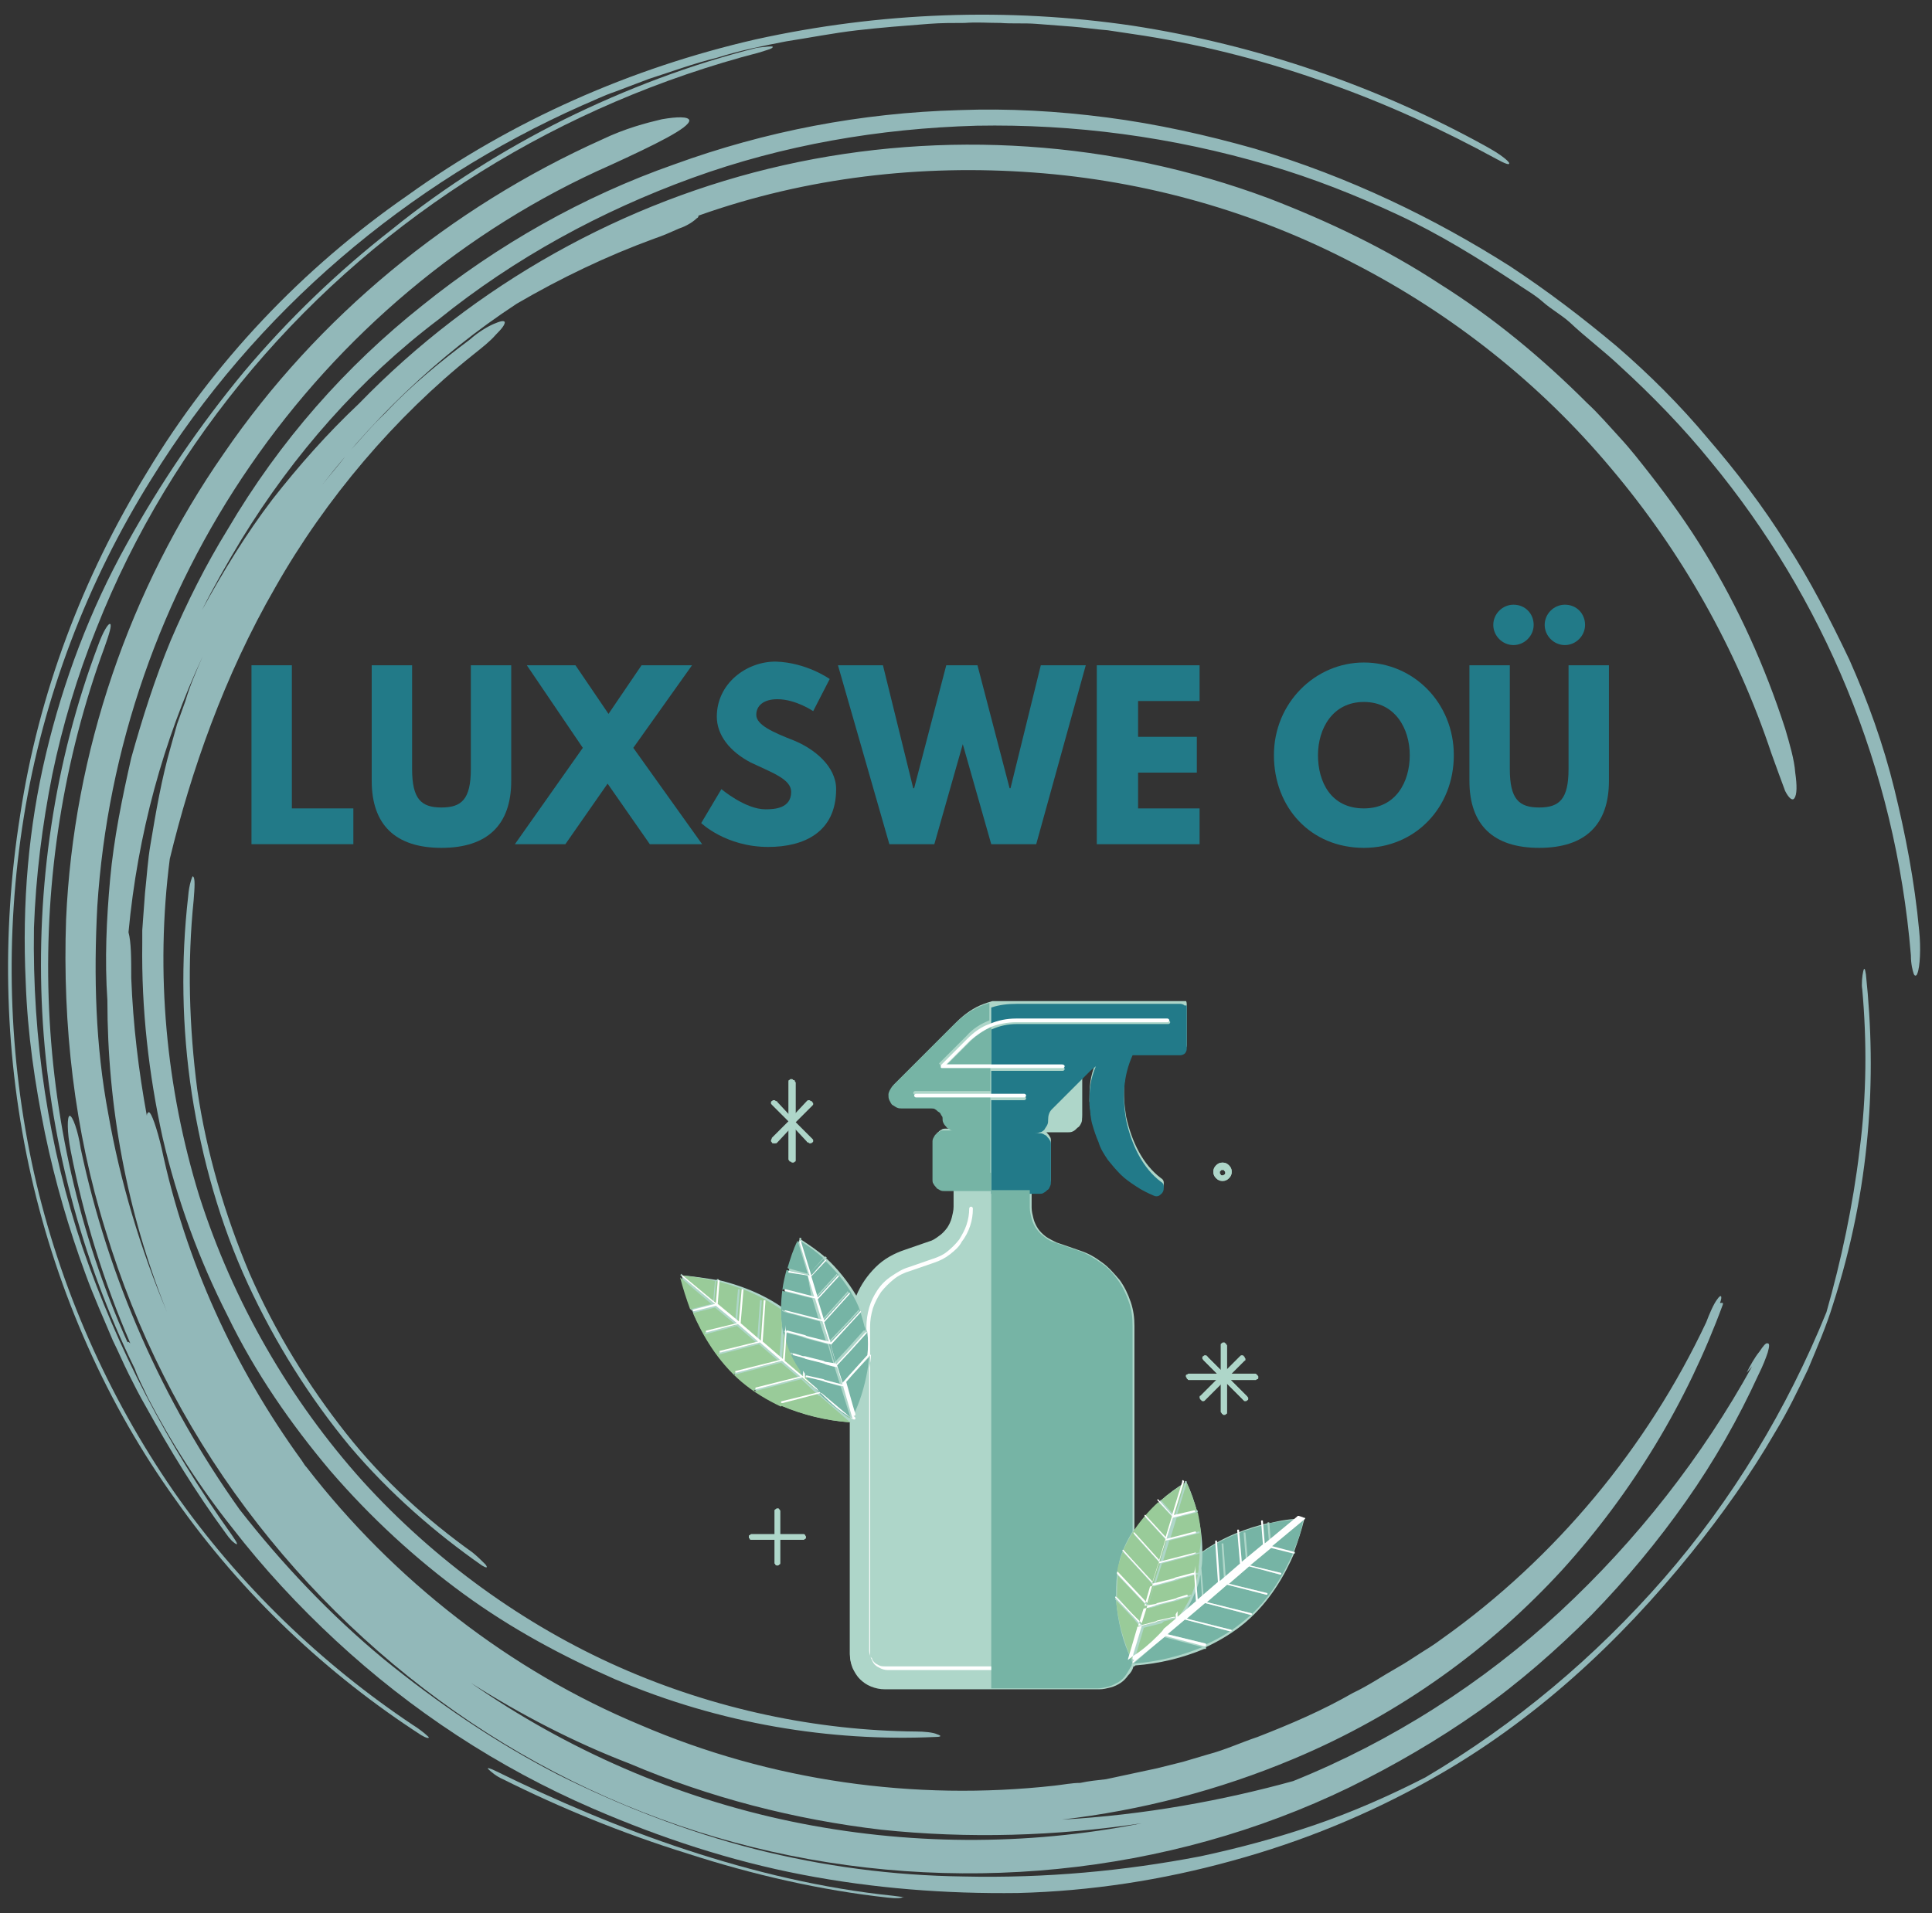 <?xml version="1.0" encoding="utf-8"?>
<!-- Generator: Adobe Illustrator 22.0.1, SVG Export Plug-In . SVG Version: 6.00 Build 0)  -->
<svg version="1.1" id="Layer_1" xmlns="http://www.w3.org/2000/svg" xmlns:xlink="http://www.w3.org/1999/xlink" x="0px" y="0px"
	 viewBox="0 0 210.5 208.5" style="enable-background:new 0 0 210.5 208.5;" xml:space="preserve">
<rect x="0" y="0" width="210.5" height="208.5" fill="#333333" stroke="none"/>
<style type="text/css">
	.st0{clip-path:url(#SVGID_2_);fill:#AED6C9;}
	.st1{clip-path:url(#SVGID_2_);fill:#227A89;}
	.st2{clip-path:url(#SVGID_2_);fill:#76B4A5;}
	.st3{clip-path:url(#SVGID_2_);fill:#99CB99;}
	.st4{clip-path:url(#SVGID_2_);fill:#FFFFFF;}
	.st5{opacity:0.8;clip-path:url(#SVGID_4_);enable-background:new    ;}
	.st6{clip-path:url(#SVGID_6_);fill:#AAD9DB;}
	.st7{clip-path:url(#SVGID_8_);}
	.st8{fill:#227A88;}
</style>
<g>
	<defs>
		<rect id="SVGID_1_" x="74" y="109.1" width="68.3" height="75"/>
	</defs>
	<clipPath id="SVGID_2_">
		<use xlink:href="#SVGID_1_"  style="overflow:visible;"/>
	</clipPath>
	<path class="st0" d="M142.2,165.5l-0.1,0.1c-0.3,1.2-0.7,2.4-1.1,3.5c0.1,0,0.1,0.1,0.1,0.1c0,0.1,0,0.1-0.1,0.1c0,0,0,0,0,0l0,0
		c-1,2.3-2.6,5.2-5.3,7.5c-1.3,1.1-2.8,2-4.3,2.7c0,0,0,0,0,0.1c0,0.1,0,0.1-0.1,0.1c0,0,0,0,0,0l-0.1,0c-2.4,1-4.9,1.6-7.5,1.8
		l-0.1,0.1c0,0,0,0-0.1,0c0,0,0,0,0,0c-0.1,0.4-0.3,0.7-0.6,1c-0.2,0.3-0.5,0.6-0.8,0.8c-0.3,0.2-0.7,0.4-1.1,0.5
		c-0.4,0.1-0.8,0.2-1.2,0.2H96.4c-0.5,0-1-0.1-1.5-0.3s-0.9-0.5-1.2-0.8c-0.4-0.4-0.6-0.8-0.8-1.2c-0.2-0.5-0.3-1-0.3-1.5v-25.3
		c-2.6-0.2-5-0.8-7.4-1.8l-0.1,0c0,0,0,0,0,0c-0.1,0-0.1,0-0.1-0.1c0,0,0,0,0-0.1c-1.6-0.7-3-1.6-4.3-2.7c-2.7-2.2-4.3-5.2-5.3-7.5
		l0,0c0,0,0,0,0,0c-0.1,0-0.1,0-0.1-0.1c0-0.1,0-0.1,0.1-0.1c-0.5-1.1-0.9-2.3-1.1-3.5l-0.1-0.1c-0.1,0-0.1-0.1,0-0.1
		c0-0.1,0.1-0.1,0.1,0l0.1,0.1c1.2,0.1,2.5,0.3,3.7,0.5c0-0.1,0-0.1,0.1-0.1c0.1,0,0.1,0,0.1,0.1l0,0c2.1,0.5,4.7,1.4,7.1,3.1
		c0-1.4,0.2-2.9,0.6-4.3c-0.1,0-0.1-0.1-0.1-0.1c0-0.1,0.1-0.1,0.1-0.1c0.3-1,0.7-2,1.1-3l0-0.1c0-0.1,0-0.1,0.1-0.1
		c0.1,0,0.1,0,0.1,0.1l0,0.1c0.9,0.6,1.8,1.2,2.6,1.9l0,0c0-0.1,0.1-0.1,0.1,0c0.1,0,0.1,0.1,0,0.1c1.3,1.2,2.4,2.6,3.3,4.1
		c0.5-1.2,1.2-2.2,2.1-3.1c0.9-0.9,2-1.5,3.2-1.9l2.6-0.9c0.4-0.1,0.7-0.3,1.1-0.6c0.3-0.2,0.6-0.5,0.9-0.9c0.2-0.3,0.4-0.7,0.5-1.1
		c0.1-0.4,0.2-0.8,0.2-1.2v-1.9h-0.8c-0.2,0-0.3,0-0.5-0.1c-0.1-0.1-0.3-0.1-0.4-0.3c-0.1-0.1-0.2-0.2-0.3-0.4
		c-0.1-0.1-0.1-0.3-0.1-0.5v-4c0-0.2,0-0.3,0.1-0.5c0.1-0.1,0.1-0.3,0.3-0.4c0.1-0.1,0.2-0.2,0.4-0.3c0.1-0.1,0.3-0.1,0.5-0.1h1
		c-0.2,0-0.3,0-0.4-0.1c-0.1-0.1-0.3-0.1-0.4-0.3c-0.1-0.1-0.2-0.2-0.3-0.4s-0.1-0.3-0.1-0.4c0-0.2,0-0.3-0.1-0.4
		c-0.1-0.1-0.1-0.3-0.3-0.4s-0.2-0.2-0.4-0.3c-0.1-0.1-0.3-0.1-0.4-0.1h-3.2c-0.2,0-0.4,0-0.6-0.1c-0.2-0.1-0.3-0.2-0.5-0.3
		c-0.1-0.1-0.2-0.3-0.3-0.5c-0.1-0.2-0.1-0.4-0.1-0.6c0-0.3,0.2-0.6,0.4-0.9l6.8-6.8c0.9-0.9,1.9-1.6,3-2s2.3-0.7,3.6-0.7h17.8
		c0.2,0,0.4,0.1,0.5,0.2c0.1,0.1,0.2,0.3,0.2,0.5v4.5c0,0.2-0.1,0.4-0.2,0.5s-0.3,0.2-0.5,0.2h-5.2c-0.5,1.1-0.8,2.3-0.9,3.5
		c-0.1,1.2,0,2.4,0.2,3.6c0.6,2.7,1.8,5.2,3.8,6.7c0.2,0.1,0.3,0.3,0.3,0.5c0,0.2,0,0.4-0.1,0.6c-0.1,0.2-0.3,0.3-0.4,0.4
		c-0.2,0.1-0.4,0.1-0.6,0c-0.7-0.3-1.3-0.6-1.9-1c-0.6-0.4-1.2-0.8-1.7-1.3c-0.5-0.5-1-1.1-1.4-1.6c-0.4-0.6-0.8-1.2-1-1.9
		c-0.3-0.7-0.5-1.3-0.7-2c-0.2-0.7-0.2-1.4-0.3-2.1c0-0.7,0-1.4,0.1-2.1c0.1-0.7,0.3-1.4,0.6-2.1c-0.2,0.2-0.4,0.3-0.6,0.5l-0.9,0.9
		v4.3c0,0.2,0,0.4-0.1,0.6c-0.1,0.2-0.2,0.4-0.4,0.5c-0.2,0.2-0.3,0.3-0.5,0.4c-0.2,0.1-0.4,0.1-0.6,0.1h-3.1c0.2,0,0.3,0,0.5,0.1
		c0.1,0.1,0.3,0.1,0.4,0.3c0.1,0.1,0.2,0.2,0.3,0.4c0.1,0.1,0.1,0.3,0.1,0.5v4c0,0.2,0,0.3-0.1,0.5s-0.1,0.3-0.3,0.4
		c-0.1,0.1-0.2,0.2-0.4,0.3c-0.1,0.1-0.3,0.1-0.5,0.1h-0.8v1.9c0,0.4,0.1,0.8,0.2,1.2c0.1,0.4,0.3,0.8,0.5,1.1
		c0.2,0.3,0.5,0.6,0.9,0.9c0.3,0.2,0.7,0.4,1.1,0.6l2.6,0.9c0.9,0.3,1.6,0.7,2.4,1.3c0.7,0.5,1.3,1.2,1.9,1.9
		c0.5,0.7,0.9,1.5,1.2,2.4c0.3,0.9,0.4,1.7,0.4,2.6v22.4c0.8-1.2,1.7-2.3,2.8-3.3c0,0,0-0.1,0-0.1s0.1,0,0.1,0l0,0
		c0.8-0.7,1.7-1.4,2.6-1.9l0-0.1c0-0.1,0.1-0.1,0.1-0.1c0.1,0,0.1,0.1,0.1,0.1l0,0.1c0.5,1,0.8,2,1.1,3c0.1,0,0.1,0,0.1,0.1
		c0,0.1,0,0.1-0.1,0.1c0.4,1.4,0.6,2.8,0.6,4.3c2.4-1.7,5-2.6,7.1-3.1l0,0c0-0.1,0-0.1,0.1-0.1c0.1,0,0.1,0,0.1,0.1
		c1.2-0.3,2.4-0.5,3.7-0.5l0.1-0.1c0.1,0,0.1,0,0.1,0S142.2,165.5,142.2,165.5L142.2,165.5z M84.1,124l1.8-1.8l-1.8-1.8
		c-0.1-0.1-0.1-0.1-0.1-0.2c0-0.1,0-0.2,0.1-0.2c0.1-0.1,0.1-0.1,0.2-0.1c0.1,0,0.2,0,0.2,0.1l1.4,1.5v-3.6c0-0.1,0-0.2,0.1-0.2
		c0.1-0.1,0.1-0.1,0.2-0.1c0.1,0,0.2,0,0.2,0.1c0.1,0.1,0.1,0.1,0.1,0.2v3.6l1.4-1.5c0.1-0.1,0.1-0.1,0.2-0.1c0.1,0,0.2,0,0.2,0.1
		c0.1,0.1,0.1,0.1,0.1,0.2c0,0.1,0,0.2-0.1,0.2l-1.8,1.8l1.8,1.8c0.1,0.1,0.1,0.1,0.1,0.2c0,0.1,0,0.2-0.1,0.2
		c-0.1,0.1-0.1,0.1-0.2,0.1c-0.1,0-0.2,0-0.2-0.1l-1.4-1.5v3.4c0,0.1,0,0.2-0.1,0.2c-0.1,0.1-0.1,0.1-0.2,0.1c-0.1,0-0.2,0-0.2-0.1
		c-0.1-0.1-0.1-0.1-0.1-0.2V123l-1.4,1.5c-0.1,0.1-0.1,0.1-0.2,0.1s-0.2,0-0.2-0.1c-0.1-0.1-0.1-0.1-0.1-0.2S84.1,124.1,84.1,124
		L84.1,124z M87.8,167.5c0,0.1,0,0.2-0.1,0.2c-0.1,0.1-0.1,0.1-0.2,0.1H85v2.5c0,0.1,0,0.2-0.1,0.2c-0.1,0.1-0.1,0.1-0.2,0.1
		c-0.1,0-0.2,0-0.2-0.1c-0.1-0.1-0.1-0.1-0.1-0.2v-2.5h-2.5c-0.1,0-0.2,0-0.2-0.1c-0.1-0.1-0.1-0.1-0.1-0.2s0-0.2,0.1-0.2
		c0.1-0.1,0.1-0.1,0.2-0.1h2.5v-2.5c0-0.1,0-0.2,0.1-0.2c0.1-0.1,0.1-0.1,0.2-0.1c0.1,0,0.2,0,0.2,0.1c0.1,0.1,0.1,0.1,0.1,0.2v2.5
		h2.5c0.1,0,0.2,0,0.2,0.1C87.7,167.3,87.8,167.4,87.8,167.5L87.8,167.5z M129.5,149.7h3.1l-1.5-1.5c-0.1-0.1-0.1-0.1-0.1-0.2
		c0-0.1,0-0.2,0.1-0.2c0.1-0.1,0.1-0.1,0.2-0.1s0.2,0,0.2,0.1l1.5,1.5v-2.7c0-0.1,0-0.2,0.1-0.2c0.1-0.1,0.1-0.1,0.2-0.1
		s0.2,0,0.2,0.1c0.1,0.1,0.1,0.1,0.1,0.2v2.7l1.5-1.5c0.1-0.1,0.1-0.1,0.2-0.1c0.1,0,0.2,0,0.2,0.1s0.1,0.1,0.1,0.2
		c0,0.1,0,0.2-0.1,0.2l-1.5,1.5h2.7c0.1,0,0.2,0,0.2,0.1c0.1,0.1,0.1,0.1,0.1,0.2s0,0.2-0.1,0.2s-0.1,0.1-0.2,0.1h-2.7l1.8,1.8
		c0.1,0.1,0.1,0.1,0.1,0.2s0,0.2-0.1,0.2c-0.1,0.1-0.1,0.1-0.2,0.1s-0.2,0-0.2-0.1l-1.8-1.8v3.1c0,0.1,0,0.2-0.1,0.2
		c-0.1,0.1-0.1,0.1-0.2,0.1s-0.2,0-0.2-0.1c-0.1-0.1-0.1-0.1-0.1-0.2v-3.1l-1.8,1.8c-0.1,0.1-0.1,0.1-0.2,0.1s-0.2,0-0.2-0.1
		c-0.1-0.1-0.1-0.1-0.1-0.2s0-0.2,0.1-0.2l1.8-1.8h-3.1c-0.1,0-0.2,0-0.2-0.1s-0.1-0.1-0.1-0.2s0-0.2,0.1-0.2
		C129.4,149.8,129.4,149.7,129.5,149.7L129.5,149.7z M133.2,127.5c0.1,0,0.2,0,0.2,0.1c0.1,0.1,0.1,0.1,0.1,0.2c0,0.1,0,0.2-0.1,0.2
		c-0.1,0.1-0.1,0.1-0.2,0.1c-0.1,0-0.2,0-0.2-0.1c-0.1-0.1-0.1-0.1-0.1-0.2c0-0.1,0-0.2,0.1-0.2C133,127.5,133.1,127.5,133.2,127.5
		L133.2,127.5z M133.2,128.7c0.3,0,0.5-0.1,0.7-0.3s0.3-0.4,0.3-0.7c0-0.3-0.1-0.5-0.3-0.7c-0.2-0.2-0.4-0.3-0.7-0.3
		s-0.5,0.1-0.7,0.3c-0.2,0.2-0.3,0.4-0.3,0.7c0,0.3,0.1,0.5,0.3,0.7C132.7,128.6,132.9,128.7,133.2,128.7z"/>
	<path class="st0" d="M114.6,120.8l3.3-3.3v4.3c0,0.2,0,0.4-0.1,0.6c-0.1,0.2-0.2,0.4-0.4,0.5c-0.2,0.2-0.3,0.3-0.5,0.4
		c-0.2,0.1-0.4,0.1-0.6,0.1h-3.6c0.2,0,0.4,0,0.6-0.1c0.2-0.1,0.3-0.2,0.5-0.3c0.1-0.1,0.3-0.3,0.3-0.5c0.1-0.2,0.1-0.4,0.1-0.6
		C114.2,121.4,114.3,121.1,114.6,120.8L114.6,120.8z M103.7,129.8h4.4v52H96.4c-0.2,0-0.4,0-0.6-0.1c-0.2-0.1-0.4-0.2-0.5-0.3
		c-0.1-0.1-0.3-0.3-0.3-0.5c-0.1-0.2-0.1-0.4-0.1-0.6v-35.6c0-0.7,0.1-1.3,0.3-2c0.2-0.6,0.5-1.2,0.9-1.8c0.4-0.5,0.9-1,1.4-1.4
		c0.5-0.4,1.1-0.7,1.8-0.9l2.6-0.9c0.6-0.2,1.2-0.5,1.7-0.9c0.5-0.4,1-0.8,1.3-1.4c0.4-0.5,0.7-1.1,0.9-1.7c0.2-0.6,0.3-1.2,0.3-1.9
		c0-0.1-0.1-0.2-0.2-0.2s-0.2,0.1-0.2,0.2c0,0.6-0.1,1.2-0.3,1.8c-0.2,0.6-0.5,1.1-0.8,1.6c-0.4,0.5-0.8,0.9-1.3,1.3
		c-0.5,0.4-1,0.6-1.6,0.8l-2.6,0.9c-0.7,0.2-1.3,0.6-1.9,1c-0.6,0.4-1.1,0.9-1.5,1.5c-0.4,0.6-0.7,1.2-0.9,1.9
		c-0.2,0.7-0.3,1.4-0.3,2.1v0.2c-0.1-0.4-0.2-0.8-0.3-1.1c-0.2-0.8-0.5-1.5-0.9-2.2c0.5-1.2,1.2-2.2,2.1-3.1c0.9-0.9,2-1.5,3.2-1.9
		l2.6-0.9c0.4-0.1,0.7-0.3,1.1-0.6c0.3-0.2,0.6-0.5,0.9-0.9c0.2-0.3,0.4-0.7,0.5-1.1c0.1-0.4,0.2-0.8,0.2-1.2V129.8z M96.4,182.2
		H108v1.8H96.4c-0.5,0-1-0.1-1.5-0.3s-0.9-0.5-1.2-0.8c-0.4-0.4-0.6-0.8-0.8-1.2c-0.2-0.5-0.3-1-0.3-1.5v-25.3c0.1,0,0.1,0,0.2,0
		l0.1,0.1c0,0,0,0,0.1,0c0,0,0.1,0,0.1-0.1s0-0.1,0-0.1l-0.1-0.1c0,0,0-0.1,0-0.1c0,0,0.1-0.1,0.1-0.1l0-0.1c0.8-1.6,1.3-3.3,1.6-5
		v30.8c0,0.3,0.1,0.5,0.2,0.8c0.1,0.2,0.2,0.5,0.4,0.7c0.2,0.2,0.4,0.3,0.6,0.4S96.1,182.2,96.4,182.2L96.4,182.2z M88.5,120.5
		l-1.8,1.8l1.8,1.8c0.1,0.1,0.1,0.1,0.1,0.2c0,0.1,0,0.2-0.1,0.2c-0.1,0.1-0.1,0.1-0.2,0.1c-0.1,0-0.2,0-0.2-0.1l-1.4-1.5v3.4
		c0,0.1,0,0.2-0.1,0.2c-0.1,0.1-0.1,0.1-0.2,0.1c-0.1,0-0.2,0-0.2-0.1c-0.1-0.1-0.1-0.1-0.1-0.2V123l-1.4,1.5
		c-0.1,0.1-0.1,0.1-0.2,0.1c-0.1,0-0.2,0-0.2-0.1c-0.1-0.1-0.1-0.1-0.1-0.2c0-0.1,0-0.2,0.1-0.2l1.8-1.8l-1.8-1.8
		c-0.1-0.1-0.1-0.1-0.1-0.2s0-0.2,0.1-0.2c0.1-0.1,0.1-0.1,0.2-0.1s0.2,0,0.2,0.1l1.4,1.5v-3.6c0-0.1,0-0.2,0.1-0.2s0.1-0.1,0.2-0.1
		c0.1,0,0.2,0,0.2,0.1s0.1,0.1,0.1,0.2v3.6l1.4-1.5c0.1-0.1,0.1-0.1,0.2-0.1c0.1,0,0.2,0,0.2,0.1c0.1,0.1,0.1,0.1,0.1,0.2
		C88.6,120.4,88.6,120.4,88.5,120.5L88.5,120.5z M87.8,167.5c0,0.1,0,0.2-0.1,0.2c-0.1,0.1-0.1,0.1-0.2,0.1H85v2.5
		c0,0.1,0,0.2-0.1,0.2c-0.1,0.1-0.1,0.1-0.2,0.1c-0.1,0-0.2,0-0.2-0.1c-0.1-0.1-0.1-0.1-0.1-0.2v-2.5h-2.5c-0.1,0-0.2,0-0.2-0.1
		c-0.1-0.1-0.1-0.1-0.1-0.2s0-0.2,0.1-0.2c0.1-0.1,0.1-0.1,0.2-0.1h2.5v-2.5c0-0.1,0-0.2,0.1-0.2c0.1-0.1,0.1-0.1,0.2-0.1
		c0.1,0,0.2,0,0.2,0.1c0.1,0.1,0.1,0.1,0.1,0.2v2.5h2.5c0.1,0,0.2,0,0.2,0.1C87.7,167.3,87.8,167.4,87.8,167.5z M137.1,150.1
		c0,0.1,0,0.2-0.1,0.2s-0.1,0.1-0.2,0.1h-2.7l1.8,1.8c0.1,0.1,0.1,0.1,0.1,0.2s0,0.2-0.1,0.2c-0.1,0.1-0.1,0.1-0.2,0.1
		c-0.1,0-0.2,0-0.2-0.1l-1.8-1.8v3.1c0,0.1,0,0.2-0.1,0.2c-0.1,0.1-0.1,0.1-0.2,0.1s-0.2,0-0.2-0.1c-0.1-0.1-0.1-0.1-0.1-0.2v-3.1
		l-1.8,1.8c-0.1,0.1-0.1,0.1-0.2,0.1s-0.2,0-0.2-0.1c-0.1-0.1-0.1-0.1-0.1-0.2s0-0.2,0.1-0.2l1.8-1.8h-3.1c-0.1,0-0.2,0-0.2-0.1
		s-0.1-0.1-0.1-0.2s0-0.2,0.1-0.2c0.1-0.1,0.1-0.1,0.2-0.1h3.1l-1.5-1.5c-0.1-0.1-0.1-0.1-0.1-0.2c0-0.1,0-0.2,0.1-0.2
		s0.1-0.1,0.2-0.1c0.1,0,0.2,0,0.2,0.1l1.5,1.5v-2.7c0-0.1,0-0.2,0.1-0.2c0.1-0.1,0.1-0.1,0.2-0.1s0.2,0,0.2,0.1
		c0.1,0.1,0.1,0.1,0.1,0.2v2.7l1.5-1.5c0.1-0.1,0.1-0.1,0.2-0.1c0.1,0,0.2,0,0.2,0.1s0.1,0.1,0.1,0.2c0,0.1,0,0.2-0.1,0.2l-1.5,1.5
		h2.7c0.1,0,0.2,0,0.2,0.1C137.1,149.9,137.1,150,137.1,150.1L137.1,150.1z M133.2,127.5c0.1,0,0.2,0,0.2,0.1
		c0.1,0.1,0.1,0.1,0.1,0.2c0,0.1,0,0.2-0.1,0.2c-0.1,0.1-0.1,0.1-0.2,0.1c-0.1,0-0.2,0-0.2-0.1c-0.1-0.1-0.1-0.1-0.1-0.2
		c0-0.1,0-0.2,0.1-0.2C133,127.5,133.1,127.5,133.2,127.5L133.2,127.5z M133.2,128.7c0.3,0,0.5-0.1,0.7-0.3s0.3-0.4,0.3-0.7
		c0-0.3-0.1-0.5-0.3-0.7c-0.2-0.2-0.4-0.3-0.7-0.3s-0.5,0.1-0.7,0.3c-0.2,0.2-0.3,0.4-0.3,0.7c0,0.3,0.1,0.5,0.3,0.7
		C132.7,128.6,132.9,128.7,133.2,128.7z"/>
	<path class="st1" d="M129.3,109.8v4.5c0,0.2-0.1,0.4-0.2,0.5s-0.3,0.2-0.5,0.2h-5.2c-0.5,1.1-0.8,2.3-0.9,3.5
		c-0.1,1.2,0,2.4,0.2,3.6c0.6,2.7,1.8,5.2,3.8,6.7c0.2,0.1,0.3,0.3,0.3,0.5c0,0.2,0,0.4-0.1,0.6c-0.1,0.2-0.3,0.3-0.4,0.4
		c-0.2,0.1-0.4,0.1-0.6,0c-0.7-0.3-1.3-0.6-1.9-1c-0.6-0.4-1.2-0.8-1.7-1.3c-0.5-0.5-1-1.1-1.4-1.6c-0.4-0.6-0.8-1.2-1-1.9
		c-0.3-0.7-0.5-1.3-0.7-2c-0.2-0.7-0.2-1.4-0.3-2.1c0-0.7,0-1.4,0.1-2.1c0.1-0.7,0.3-1.4,0.6-2.1c-0.2,0.2-0.4,0.3-0.6,0.5l-0.9,0.9
		l-3.3,3.3c-0.3,0.3-0.4,0.7-0.4,1.1c0,0.2,0,0.4-0.1,0.6c-0.1,0.2-0.2,0.3-0.3,0.5c-0.1,0.1-0.3,0.3-0.5,0.3
		c-0.2,0.1-0.4,0.1-0.6,0.1h0.5c0.2,0,0.3,0,0.5,0.1c0.1,0.1,0.3,0.1,0.4,0.3c0.1,0.1,0.2,0.2,0.3,0.4c0.1,0.1,0.1,0.3,0.1,0.5v4
		c0,0.2,0,0.3-0.1,0.5s-0.1,0.3-0.3,0.4c-0.1,0.1-0.2,0.2-0.4,0.3c-0.1,0.1-0.3,0.1-0.5,0.1H108v-10.2h3.6c0.1,0,0.2-0.1,0.2-0.2
		s-0.1-0.2-0.2-0.2H108v-2.8h7.8c0.1,0,0.2-0.1,0.2-0.2c0-0.1-0.1-0.2-0.2-0.2H108v-4.1c0.9-0.4,1.8-0.6,2.8-0.6h16.5
		c0.1,0,0.2-0.1,0.2-0.2s-0.1-0.2-0.2-0.2h-16.5c-1,0-1.9,0.2-2.8,0.5v-1.9c0.9-0.3,1.8-0.4,2.8-0.4h17.8c0.2,0,0.4,0.1,0.5,0.2
		C129.3,109.5,129.3,109.6,129.3,109.8z"/>
	<path class="st2" d="M136.2,170.6l3.3,0.8c0.1,0,0.1,0.1,0.1,0.1c0,0.1,0,0.1-0.1,0.1c0,0,0,0,0,0l-3.4-0.9l-2.2,1.9l4.1,1
		c0.1,0,0.1,0.1,0.1,0.1s0,0.1-0.1,0.1c0,0,0,0,0,0l-4.3-1.1l-2.2,1.9l4.8,1.2c0.1,0,0.1,0.1,0.1,0.1c0,0.1,0,0.1-0.1,0.1
		c0,0,0,0,0,0l-5-1.3l-2,1.7l4.8,1.2c0.1,0,0.1,0.1,0.1,0.1c0,0.1,0,0.1-0.1,0.1c0,0,0,0,0,0l-5-1.3l-1.9,1.6l4.1,1
		c0,0,0.1,0,0.1,0.1c1.6-0.7,3-1.6,4.3-2.7c2.7-2.2,4.3-5.2,5.3-7.5l-2.4-0.6L136.2,170.6z M138.6,168.5l2.3,0.6c0,0,0,0,0,0
		c0.5-1.1,0.9-2.3,1.1-3.5L138.6,168.5z M124,180.6c-0.2,0.1-0.3,0.2-0.4,0.3l0,0.1c0,0,0,0,0,0L124,180.6z M123.4,181.1
		L123.4,181.1C123.4,181.1,123.4,181.1,123.4,181.1c-0.1,0-0.1-0.1-0.1-0.1l0-0.1c-1-2-1.5-4.2-1.7-6.5l-0.1-0.1c0,0,0-0.1,0-0.1
		c0,0,0,0,0.1,0c0-0.8,0-1.7,0.1-2.5c0,0,0,0,0-0.1c0.1-0.5,0.2-1.1,0.3-1.6c0.3-1.1,0.8-2.1,1.4-3.1v-22.4c0-0.9-0.1-1.8-0.4-2.6
		c-0.3-0.9-0.7-1.7-1.2-2.4s-1.1-1.4-1.9-1.9c-0.7-0.5-1.5-1-2.4-1.3l-2.6-0.9c-0.4-0.1-0.7-0.3-1.1-0.6c-0.3-0.2-0.6-0.5-0.9-0.9
		c-0.2-0.3-0.4-0.7-0.5-1.1s-0.2-0.8-0.2-1.2v-1.9H108V184h11.6c0.4,0,0.8-0.1,1.2-0.2c0.4-0.1,0.7-0.3,1.1-0.5
		c0.3-0.2,0.6-0.5,0.8-0.8c0.2-0.3,0.4-0.7,0.6-1c0,0,0,0,0,0c0-0.1,0-0.1,0-0.1L123.4,181.1L123.4,181.1L123.4,181.1
		C123.5,181.1,123.4,181.1,123.4,181.1C123.4,181.1,123.4,181.1,123.4,181.1L123.4,181.1z M123.5,181.3c2.6-0.2,5.1-0.8,7.5-1.8
		l-4.2-1.1L123.5,181.3z M138.5,168.4l3.5-2.9c-1.2,0.1-2.5,0.3-3.7,0.5c0,0,0,0,0,0L138.5,168.4z M133.4,172.7l-0.3-4.4
		c0-0.1,0-0.1,0.1-0.1c0.1,0,0.1,0,0.1,0.1l0.3,4.3l2.2-1.9l-0.3-3.6c0-0.1,0-0.1,0.1-0.1c0.1,0,0.1,0,0.1,0.1l0.3,3.4l2.3-1.9
		l-0.2-2.5c-2.1,0.5-4.7,1.4-7.1,3.1c0,0.6,0,1.1-0.1,1.7l0.3,3.7L133.4,172.7z M128.7,176.1c0,0-0.1,0.1-0.1,0.1c0,0,0,0,0,0
		c0,0.1,0,0.1-0.1,0.1l-0.1,0c-0.3,0.4-0.7,0.9-1.1,1.3l1.3-1.1L128.7,176.1z M131,174.7l-0.2-3.1c-0.1,0.3-0.1,0.6-0.2,0.9
		c-0.4,1.2-0.9,2.3-1.6,3.4l0,0.6L131,174.7z M89.6,150.3l1.9,0.5l0,0l-0.6-1.9l-0.5-0.1l-0.7-0.2l-0.2-0.1l-2-0.5l-0.2-0.1
		l-1.1-0.3c-0.1,0-0.1-0.1-0.1-0.1c0-0.1,0.1-0.1,0.1-0.1l1,0.3l0.2,0.1l2,0.5l0.2,0.1l0.6,0.1l0.6,0.1l-0.6-2.1l-1.5-0.4l-1.1-0.3
		l-0.2-0.1l-1.9-0.5c-0.1,0-0.1-0.1-0.1-0.1c0-0.1,0.1-0.1,0.1-0.1l1.9,0.5l0.2,0.1l0.8,0.2l1.6,0.4l-0.7-2.2l-3.8-1l-0.2-0.1
		c-0.1,0-0.1-0.1-0.1-0.1c0,0,0,0,0,0c0,0,0.1-0.1,0.1,0l3.9,1l-0.7-2.3l-3.2-0.8c-0.1,0-0.1-0.1-0.1-0.1c0-0.1,0.1-0.1,0.1-0.1
		l3.1,0.8L88,139l-2.3-0.6l0,0c-0.4,1.4-0.6,2.8-0.6,4.3c0,0.6,0,1.1,0.1,1.7c0,0.3,0.1,0.5,0.1,0.8c0.1,0.3,0.1,0.6,0.2,0.9
		c0.4,1.2,0.9,2.3,1.6,3.4c0.1,0.1,0.1,0.2,0.2,0.3c0,0,0.1,0.1,0.1,0.1c0,0,0.1,0,0.1,0l1.8,0.4L89.6,150.3z M91.6,151.1
		L91.6,151.1L91.6,151.1l-2-0.6l-0.2-0.1l-1.7-0.4c0.3,0.4,0.7,0.9,1.1,1.3c0.2,0.2,0.4,0.4,0.5,0.6c0.1,0.1,0.1,0.1,0.2,0.2
		c0.8,0.8,1.8,1.5,2.7,2.2c0.1,0.1,0.3,0.2,0.4,0.2c0,0,0.1,0,0.1,0.1l-0.1-0.3L91.6,151.1z M94.5,145.2L94.5,145.2l-1.9,2.1
		l-1.4,1.5l0.6,1.9l0.8-0.9l1.8-2l0.1-0.1c0,0,0.1,0,0.1,0C94.6,146.9,94.6,146,94.5,145.2C94.5,145.2,94.5,145.2,94.5,145.2
		L94.5,145.2z M92.6,150.1l-0.7,0.8l0.7,2.5l0.3,1c0.8-1.6,1.3-3.3,1.6-5c0.1-0.5,0.1-1,0.2-1.5l-0.2,0.2L92.6,150.1z M86.9,135.2
		c-0.5,1-0.8,2-1.1,3l2.2,0.6L86.9,135.2z M88.9,141.3l2.2-2.4c0-0.1,0.1-0.1,0.1,0c0.1,0,0.1,0.1,0,0.1l-2.3,2.5l0.7,2.3l2.7-3
		c0-0.1,0.1-0.1,0.1,0c0.1,0,0.1,0.1,0,0.1l-2.8,3.1l0.7,2.2l2.2-2.3l1-1.1c0-0.1,0.1-0.1,0.1,0c0,0,0.1,0.1,0,0.1l-1.2,1.3
		l-2.1,2.2l0.6,2.1l1.5-1.6l1.7-1.9c0,0,0.1,0,0.1,0c0,0,0,0,0.1,0c0,0,0,0,0,0c0-0.1,0-0.3-0.1-0.4c-0.1-0.4-0.2-0.8-0.3-1.1
		c-0.2-0.8-0.5-1.5-0.9-2.2c-0.9-1.6-2-2.9-3.3-4.1l-1.6,1.7L88.9,141.3z M89.7,137.1c-0.8-0.7-1.7-1.4-2.6-1.9l1.1,3.6L89.7,137.1z
		 M108,116v-4.1c-0.8,0.4-1.6,0.9-2.2,1.5l-2.6,2.6H108z M108,127.8v2h-5.1c-0.2,0-0.3,0-0.5-0.1c-0.1-0.1-0.3-0.1-0.4-0.3
		c-0.1-0.1-0.2-0.2-0.3-0.4c-0.1-0.1-0.1-0.3-0.1-0.5v-4c0-0.2,0-0.3,0.1-0.5c0.1-0.1,0.1-0.3,0.3-0.4c0.1-0.1,0.2-0.2,0.4-0.3
		c0.1-0.1,0.3-0.1,0.5-0.1h1c-0.2,0-0.3,0-0.4-0.1c-0.1-0.1-0.3-0.1-0.4-0.3c-0.1-0.1-0.2-0.2-0.3-0.4s-0.1-0.3-0.1-0.4
		c0-0.2,0-0.3-0.1-0.4c-0.1-0.1-0.1-0.3-0.3-0.4s-0.2-0.2-0.4-0.3c-0.1-0.1-0.3-0.1-0.4-0.1h-3.2c-0.2,0-0.4,0-0.6-0.1
		c-0.2-0.1-0.3-0.2-0.5-0.3c-0.1-0.1-0.2-0.3-0.3-0.5c-0.1-0.2-0.1-0.4-0.1-0.6c0-0.3,0.2-0.6,0.4-0.9l6.8-6.8
		c1.1-1.1,2.4-1.9,3.8-2.3v1.9c-1,0.4-1.8,0.9-2.5,1.7l-2.9,2.9c-0.1,0.1-0.1,0.1,0,0.2c0,0.1,0.1,0.1,0.2,0.1h5.3v2.8h-8.2
		c-0.1,0-0.2,0.1-0.2,0.2s0.1,0.2,0.2,0.2h8.2V127.8z"/>
	<path class="st3" d="M126.6,176.9l-2,0.5l0,0l0,0.1l-1,3.4c0.1-0.1,0.3-0.2,0.4-0.3c1-0.6,1.9-1.4,2.7-2.2c0.1-0.1,0.1-0.1,0.2-0.2
		c0.2-0.2,0.4-0.4,0.5-0.6c0.4-0.4,0.7-0.8,1.1-1.3l-1.7,0.4L126.6,176.9z M121.9,171.5l1.6,1.7l1.6,1.7l0.6-2.1l-2.2-2.4l-1.1-1.2
		c0-0.1,0-0.1,0-0.1c0.1,0,0.1,0,0.1,0l0.9,1l2.3,2.5l0.7-2.2l-2.8-3.1c0-0.1,0-0.1,0-0.1c0.1,0,0.1,0,0.1,0l2.7,3l0.7-2.3l-2.3-2.5
		c0-0.1,0-0.1,0-0.1c0.1,0,0.1,0,0.1,0l2.2,2.4l0.7-2.3l-1.6-1.7c-1.1,1-2,2.1-2.8,3.3c-0.6,1-1.1,2-1.4,3.1
		c-0.2,0.5-0.3,1.1-0.3,1.6c0,0,0,0,0,0C121.8,171.5,121.8,171.5,121.9,171.5z M123.5,176.1l1,1l0.6-1.9l-1.5-1.6l-1.8-1.9
		c0,0,0,0,0-0.1c-0.1,0.8-0.1,1.7-0.1,2.5c0,0,0.1,0,0.1,0L123.5,176.1z M130.5,164.8L130.5,164.8l-2.3,0.6l-0.7,2.3l3.1-0.8
		c0.1,0,0.1,0,0.1,0.1c0,0.1,0,0.1-0.1,0.1l-3.2,0.8l-0.7,2.3l3.9-1c0,0,0.1,0,0.1,0c0,0,0,0,0,0c0,0.1,0,0.1-0.1,0.1l-0.2,0.1
		l-3.8,1l-0.7,2.2l1.6-0.4l0.8-0.2l0.2-0.1l1.9-0.5c0.1,0,0.1,0,0.1,0.1c0,0.1,0,0.1-0.1,0.1l-1.9,0.5l-0.2,0.1l-1.1,0.3l-1.5,0.4
		l-0.6,2.1l0.6-0.1l0.6-0.1l0.2-0.1l2-0.5l0.2-0.1l1-0.3c0.1,0,0.1,0,0.1,0.1c0,0.1,0,0.1-0.1,0.1l-1.1,0.3l-0.2,0.1l-2,0.5
		l-0.2,0.1l-0.7,0.2l-0.5,0.1l-0.6,1.9l0,0l1.9-0.5l0.2-0.1l1.8-0.4c0,0,0.1,0,0.1,0c0,0,0.1-0.1,0.1-0.1c0.1-0.1,0.1-0.2,0.2-0.3
		c0.7-1,1.3-2.2,1.6-3.4c0.1-0.3,0.2-0.6,0.2-0.9c0.1-0.3,0.1-0.5,0.1-0.8c0.1-0.6,0.1-1.1,0.1-1.7
		C131,167.7,130.8,166.2,130.5,164.8L130.5,164.8z M130.4,164.6c-0.3-1-0.7-2.1-1.1-3l-1.1,3.6L130.4,164.6z M123.5,176.4l-1.9-2
		c0.2,2.3,0.8,4.4,1.7,6.5l0.1-0.5l0.9-3L123.5,176.4z M129.1,161.6c-0.9,0.6-1.8,1.2-2.6,1.9l1.5,1.7L129.1,161.6z M92.8,154.6
		C92.8,154.7,92.8,154.7,92.8,154.6C92.8,154.7,92.7,154.6,92.8,154.6L92.8,154.6C92.8,154.7,92.8,154.7,92.8,154.6
		C92.8,154.6,92.8,154.6,92.8,154.6L92.8,154.6z M92.7,154.6C92.7,154.6,92.7,154.6,92.7,154.6l-0.1-0.1c0,0-0.1,0-0.1-0.1
		c-0.1-0.1-0.2-0.1-0.4-0.2l0.4,0.3L92.7,154.6z M74.1,139.2c0.3,1.2,0.7,2.4,1.1,3.5c0,0,0,0,0,0l2.3-0.6L74.1,139.2z M87.3,150.3
		l-5,1.3c0,0,0,0,0,0c-0.1,0-0.1,0-0.1-0.1c0-0.1,0-0.1,0.1-0.1l4.8-1.2l-2-1.7l-5,1.3c0,0,0,0,0,0c-0.1,0-0.1,0-0.1-0.1
		c0-0.1,0-0.1,0.1-0.1l4.8-1.2l-2.2-1.9l-4.3,1.1c0,0,0,0,0,0c-0.1,0-0.1,0-0.1-0.1c0-0.1,0-0.1,0.1-0.1l4.1-1l-2.2-1.9l-3.4,0.9
		c0,0,0,0,0,0c-0.1,0-0.1,0-0.1-0.1c0-0.1,0-0.1,0.1-0.1l3.3-0.8l-2.3-1.9l-2.4,0.6c1,2.3,2.6,5.2,5.3,7.5c1.3,1.1,2.8,2,4.3,2.7
		c0,0,0-0.1,0.1-0.1l4.1-1L87.3,150.3z M89.3,152.1l-4.2,1.1c2.4,1,4.8,1.6,7.4,1.8c0.1,0,0.1,0,0.2,0l-0.2-0.1L89.3,152.1z
		 M87.2,150l0-0.6c-0.7-1-1.3-2.2-1.6-3.4c-0.1-0.3-0.2-0.6-0.2-0.9l-0.2,3.1L87.2,150z M77.9,139.6
		C77.9,139.6,77.9,139.6,77.9,139.6c-1.2-0.3-2.4-0.5-3.7-0.6l3.5,2.9L77.9,139.6z M80.4,140.6c0-0.1,0-0.1,0.1-0.1
		c0.1,0,0.1,0,0.1,0.1l-0.3,3.6l2.2,1.9l0.3-4.3c0-0.1,0-0.1,0.1-0.1c0.1,0,0.1,0,0.1,0.1l-0.3,4.4l2.2,1.9l0.3-3.7
		c-0.1-0.6-0.1-1.1-0.1-1.7c-2.4-1.7-5-2.6-7.1-3.1l-0.2,2.5l2.3,1.9L80.4,140.6z M88.7,151.3l-1.3-1.1l0-0.5c0,0,0.1,0.1,0.1,0.1
		c0,0,0,0,0,0c0,0.1,0,0.1,0.1,0.1l0.1,0C88,150.4,88.4,150.9,88.7,151.3z"/>
	<path class="st4" d="M142.2,165.5l-0.1,0.1l-3.5,2.9l2.3,0.6c0,0,0,0,0,0c0.1,0,0.1,0.1,0.1,0.1c0,0.1,0,0.1-0.1,0.1c0,0,0,0,0,0
		l0,0l-2.4-0.6l-2.3,1.9l3.3,0.8c0.1,0,0.1,0.1,0.1,0.1c0,0.1,0,0.1-0.1,0.1c0,0,0,0,0,0l-3.4-0.9l-2.2,1.9l4.1,1
		c0.1,0,0.1,0.1,0.1,0.1s0,0.1-0.1,0.1c0,0,0,0,0,0l-4.3-1.1l-2.2,1.9l4.8,1.2c0.1,0,0.1,0.1,0.1,0.1c0,0.1,0,0.1-0.1,0.1
		c0,0,0,0,0,0l-5-1.3l-2,1.7l4.8,1.2c0.1,0,0.1,0.1,0.1,0.1c0,0.1,0,0.1-0.1,0.1c0,0,0,0,0,0l-5-1.3l-1.9,1.6l4.1,1
		c0,0,0.1,0,0.1,0.1c0,0,0,0,0,0.1c0,0.1,0,0.1-0.1,0.1c0,0,0,0,0,0l-0.1,0l-4.2-1.1l-3.4,2.8l-0.1,0.1c0,0,0,0-0.1,0c0,0,0,0,0,0
		c0,0,0,0,0,0c0-0.1,0-0.1,0-0.1l0.1-0.1l0,0l0.1-0.1c0,0,0,0-0.1,0c0,0,0,0,0,0l0,0c0,0,0,0,0,0c0,0-0.1-0.1-0.1-0.1l0-0.1l0.1-0.5
		l0.9-3l-0.9-1l-1.9-2l-0.1-0.1c0-0.1,0-0.1,0-0.1c0,0,0.1,0,0.1,0l1.8,1.9l1,1l0.6-1.9l-1.5-1.6l-1.8-1.9c0,0,0,0,0-0.1
		c0,0,0,0,0-0.1c0,0,0,0,0,0c0.1,0,0.1,0,0.1,0l1.6,1.7l1.6,1.7l0.6-2.1l-2.2-2.4l-1.1-1.2c0-0.1,0-0.1,0-0.1c0.1,0,0.1,0,0.1,0
		l0.9,1l2.3,2.5l0.7-2.2l-2.8-3.1c0-0.1,0-0.1,0-0.1c0.1,0,0.1,0,0.1,0l2.7,3l0.7-2.3l-2.3-2.5c0-0.1,0-0.1,0-0.1c0.1,0,0.1,0,0.1,0
		l2.2,2.4l0.7-2.3l-1.6-1.7c0,0,0-0.1,0-0.1c0,0,0.1,0,0.1,0l0,0l1.5,1.7l1.1-3.6l0-0.1c0-0.1,0.1-0.1,0.1-0.1s0.1,0.1,0.1,0.1
		l0,0.1l-1.1,3.6l2.2-0.5c0.1,0,0.1,0,0.1,0.1c0,0.1,0,0.1-0.1,0.1l0,0l-2.3,0.6l-0.7,2.3l3.1-0.8c0.1,0,0.1,0,0.1,0.1
		s0,0.1-0.1,0.1l-3.2,0.8l-0.7,2.3l3.9-1c0,0,0.1,0,0.1,0c0,0,0,0,0,0c0,0.1,0,0.1-0.1,0.1l-0.2,0.1l-3.8,1l-0.7,2.2l1.6-0.4
		l0.8-0.2l0.2-0.1l1.9-0.5c0.1,0,0.1,0,0.1,0.1c0,0.1,0,0.1-0.1,0.1l-1.9,0.5l-0.2,0.1l-1.1,0.3l-1.5,0.4l-0.6,2.1l0.6-0.1l0.6-0.1
		l0.2-0.1l2-0.5l0.2-0.1l1-0.3c0.1,0,0.1,0,0.1,0.1c0,0.1,0,0.1-0.1,0.1l-1.1,0.3l-0.2,0.1l-2,0.5l-0.2,0.1l-0.7,0.2l-0.5,0.1
		l-0.6,1.9l0,0l1.9-0.5l0.2-0.1l1.8-0.4c0,0,0.1,0,0.1,0c0,0,0,0,0,0c0,0.1,0,0.1-0.1,0.1l-0.1,0l-1.7,0.4l-0.2,0.1l-2,0.5l0,0
		l0,0.1l-1,3.4l0,0.1c0,0,0,0,0,0l0.5-0.4c1-0.6,1.9-1.4,2.7-2.2c0.1-0.1,0.1-0.1,0.2-0.2c0.2-0.2,0.4-0.4,0.5-0.6l1.3-1.1l0-0.5
		c0.1-0.1,0.1-0.2,0.2-0.3l0,0.6l2-1.7l-0.2-3.1c0.1-0.3,0.1-0.5,0.1-0.8l0.3,3.7l2.2-1.9l-0.3-4.4c0-0.1,0-0.1,0.1-0.1
		c0.1,0,0.1,0,0.1,0.1l0.3,4.3l2.2-1.9l-0.3-3.6c0-0.1,0-0.1,0.1-0.1c0.1,0,0.1,0,0.1,0.1l0.3,3.4l2.3-1.9l-0.2-2.5l0,0
		c0-0.1,0-0.1,0.1-0.1c0.1,0,0.1,0,0.1,0.1l0.2,2.4l3.5-2.9l0.1-0.1c0.1,0,0.1,0,0.1,0C142.2,165.4,142.2,165.5,142.2,165.5
		L142.2,165.5z M116,116.2c0,0.1-0.1,0.2-0.2,0.2h-13.1c-0.1,0-0.2,0-0.2-0.1s0-0.2,0-0.2l2.9-2.9c0.7-0.7,1.5-1.3,2.4-1.6
		c0.9-0.4,1.9-0.6,2.9-0.6h16.5c0.1,0,0.2,0.1,0.2,0.2s-0.1,0.2-0.2,0.2h-16.5c-0.9,0-1.9,0.2-2.7,0.5c-0.9,0.4-1.6,0.9-2.3,1.5
		l-2.6,2.6h12.6C115.9,116,116,116.1,116,116.2L116,116.2z M111.8,119.4c0,0.1-0.1,0.2-0.2,0.2H99.8c-0.1,0-0.2-0.1-0.2-0.2
		s0.1-0.2,0.2-0.2h11.8C111.7,119.2,111.8,119.3,111.8,119.4z M94.5,147.7l-0.1,0.1l-1.8,2l-0.8,0.9l-0.6-1.9l1.4-1.5l1.8-2l0.1-0.1
		c0,0,0,0,0-0.1C94.6,146,94.6,146.9,94.5,147.7C94.5,147.7,94.5,147.7,94.5,147.7L94.5,147.7z M94.8,180.2v-35.6
		c0-0.7,0.1-1.3,0.3-2c0.2-0.6,0.5-1.2,0.9-1.8c0.4-0.5,0.9-1,1.4-1.4c0.5-0.4,1.1-0.7,1.8-0.9l2.6-0.9c0.6-0.2,1.2-0.5,1.7-0.9
		c0.5-0.4,1-0.8,1.3-1.4c0.4-0.5,0.7-1.1,0.9-1.7c0.2-0.6,0.3-1.2,0.3-1.9c0-0.1-0.1-0.2-0.2-0.2s-0.2,0.1-0.2,0.2
		c0,0.6-0.1,1.2-0.3,1.8c-0.2,0.6-0.5,1.1-0.8,1.6c-0.4,0.5-0.8,0.9-1.3,1.3c-0.5,0.4-1,0.6-1.6,0.8l-2.6,0.9
		c-0.7,0.2-1.3,0.6-1.9,1c-0.6,0.4-1.1,0.9-1.5,1.5c-0.4,0.6-0.7,1.2-0.9,1.9c-0.2,0.7-0.3,1.4-0.3,2.1v0.2c0,0.1,0.1,0.3,0.1,0.4
		c0,0,0,0,0,0c0,0,0,0-0.1,0c0,0-0.1,0-0.1,0l-1.7,1.9l-1.5,1.6l-0.6-2.1l2.1-2.3l1.2-1.3c0-0.1,0-0.1,0-0.1c0,0-0.1,0-0.1,0l-1,1.1
		l-2.2,2.3l-0.7-2.2l2.8-3.1c0-0.1,0-0.1,0-0.1c-0.1,0-0.1,0-0.1,0l-2.7,3l-0.7-2.3l2.3-2.5c0-0.1,0-0.1,0-0.1c-0.1,0-0.1,0-0.1,0
		l-2.2,2.4l-0.7-2.3l1.6-1.7c0-0.1,0-0.1,0-0.1c0,0-0.1,0-0.1,0l0,0l-1.5,1.7l-1.1-3.6l0-0.1c0-0.1-0.1-0.1-0.1-0.1
		s-0.1,0.1-0.1,0.1l0,0.1l1.1,3.6l-2.2-0.5c-0.1,0-0.1,0-0.1,0.1s0,0.1,0.1,0.1l0,0L88,139l0.7,2.3l-3.1-0.8c-0.1,0-0.1,0-0.1,0.1
		c0,0.1,0,0.1,0.1,0.1l3.2,0.8l0.7,2.3l-3.9-1c0,0-0.1,0-0.1,0c0,0,0,0,0,0c0,0.1,0,0.1,0.1,0.1l0.2,0.1l3.8,1l0.7,2.2l-1.6-0.4
		l-0.8-0.2l-0.2-0.1l-1.9-0.5c-0.1,0-0.1,0-0.1,0.1c0,0.1,0,0.1,0.1,0.1l1.9,0.5l0.2,0.1l1.1,0.3l1.5,0.4l0.6,2.1l-0.6-0.1l-0.6-0.1
		l-0.2-0.1l-2-0.5l-0.2,0l-1-0.3c-0.1,0-0.1,0-0.1,0.1c0,0.1,0,0.1,0.1,0.1l1.1,0.3l0.2,0.1l2,0.5l0.2,0.1l0.7,0.2l0.5,0.1l0.6,1.9
		l0,0l-1.9-0.5l-0.2-0.1l-1.8-0.4c-0.1,0-0.1,0-0.1,0.1c0,0.1,0,0.1,0.1,0.1l0.1,0l1.7,0.4l0.2,0.1l2,0.5l0,0l0,0.1l0.9,3.1l0.1,0.3
		l0,0.1c0,0,0,0,0,0l-0.1-0.1l-0.4-0.3c-1-0.6-1.9-1.4-2.7-2.2c-0.1-0.1-0.1-0.1-0.2-0.2c-0.2-0.2-0.4-0.4-0.5-0.6l-1.3-1.1l0-0.5
		c-0.1-0.1-0.1-0.2-0.2-0.3l0,0.6l-2-1.7l0.2-3.1c-0.1-0.3-0.1-0.5-0.1-0.8l-0.3,3.7l-2.2-1.9l0.3-4.4c0-0.1,0-0.1-0.1-0.1
		c-0.1,0-0.1,0-0.1,0.1l-0.3,4.3l-2.2-1.9l0.3-3.6c0-0.1,0-0.1-0.1-0.1c-0.1,0-0.1,0-0.1,0.1l-0.3,3.4l-2.3-1.9l0.2-2.5l0,0
		c0-0.1,0-0.1-0.1-0.1c-0.1,0-0.1,0-0.1,0.1c0,0,0,0,0,0l-0.2,2.4l-3.5-2.9l-0.1-0.1c-0.1,0-0.1,0-0.1,0c0,0.1,0,0.1,0,0.1l0.1,0.1
		l3.5,2.9l-2.3,0.6c0,0,0,0,0,0c-0.1,0-0.1,0.1-0.1,0.1c0,0.1,0,0.1,0.1,0.1c0,0,0,0,0,0l0,0l2.4-0.6l2.3,1.9l-3.3,0.8
		c-0.1,0-0.1,0.1-0.1,0.1s0,0.1,0.1,0.1c0,0,0,0,0,0l3.4-0.9l2.2,1.9l-4.1,1c-0.1,0-0.1,0.1-0.1,0.1c0,0.1,0,0.1,0.1,0.1
		c0,0,0,0,0,0l4.3-1.1l2.2,1.9l-4.8,1.2c-0.1,0-0.1,0.1-0.1,0.1s0,0.1,0.1,0.1c0,0,0,0,0,0l5-1.3l2,1.7l-4.8,1.2
		c-0.1,0-0.1,0.1-0.1,0.1c0,0.1,0,0.1,0.1,0.1c0,0,0,0,0,0l5-1.3l1.9,1.6l-4.1,1c-0.1,0-0.1,0.1-0.1,0.1c0,0.1,0,0.1,0.1,0.1
		c0,0,0,0,0,0l0.1,0l4.2-1.1l3.2,2.7l0.2,0.1l0.1,0.1c0,0,0,0,0.1,0c0,0,0.1,0,0.1-0.1c0,0,0-0.1,0-0.1l-0.1-0.1l-0.1-0.1
		c0,0,0,0,0.1,0c0,0,0,0,0,0c0,0,0,0,0,0c0,0,0.1-0.1,0.1-0.1l0-0.1l-0.3-1l-0.7-2.5l0.7-0.8l1.8-2l0.2-0.2c0,0.5-0.1,1-0.2,1.5
		v30.8c0,0.3,0.1,0.5,0.2,0.8c0.1,0.2,0.2,0.5,0.4,0.7s0.4,0.3,0.6,0.4s0.5,0.2,0.8,0.2H108v-0.4H96.4c-0.2,0-0.4,0-0.6-0.1
		c-0.2-0.1-0.4-0.2-0.5-0.3s-0.3-0.3-0.3-0.5C94.8,180.6,94.8,180.4,94.8,180.2z"/>
</g>
<g>
	<defs>
		<rect id="SVGID_3_" y="0.7" width="209.3" height="206.3"/>
	</defs>
	<clipPath id="SVGID_4_">
		<use xlink:href="#SVGID_3_"  style="overflow:visible;"/>
	</clipPath>
	<g class="st5">
		<g>
			<defs>
				<rect id="SVGID_5_" x="0.7" y="1.1" width="208.8" height="205.9"/>
			</defs>
			<clipPath id="SVGID_6_">
				<use xlink:href="#SVGID_5_"  style="overflow:visible;"/>
			</clipPath>
			<path class="st6" d="M68.6,192.2c-6-2.3-11.8-5.3-17.3-8.8c10.5,7.3,22.4,12.5,34.9,15.1s25.6,2.7,38.2,0.2
				c-9.3,1.4-18.9,1.7-28.4,0.7C86.6,198.3,77.3,195.9,68.6,192.2z M193,82.1c-3.8-11.4-9.8-22-17.5-31.1
				c-7.7-9.2-17.3-16.8-28-22.3c-10.7-5.6-22.6-9-34.9-9.9c-12.2-0.9-24.7,0.5-36.5,4.7c0,0.1,0,0.2-0.2,0.3c-0.3,0.3-1,0.8-1.9,1.1
				c-0.9,0.4-1.8,0.8-2.7,1.1c-5.2,1.9-10.2,4.3-15,7.1c-8.7,5.7-16.2,13-22.3,21.2c1.2-1.7,2.6-3.2,3.8-4.8
				c1.4-1.5,2.7-3.1,4.2-4.5c2.8-3,6-5.6,9.2-8c0.9-0.8,1.9-1.4,2.6-1.7c0.7-0.3,1.1-0.4,1.2-0.2c0,0.3-0.3,0.7-1,1.4
				c-0.6,0.7-1.5,1.4-2.5,2.2C43.1,45.4,35.5,54.3,30,64c-5.6,9.7-9.2,20.1-11.5,29.6c-1.6,12.4-0.4,25,3.2,36.7
				c3.7,11.6,9.9,22.3,17.8,31.1c7.9,8.7,17.6,15.7,28,20.3s21.5,6.9,32.3,7c0.9,0,1.9,0.1,2.3,0.3c0.6,0.2,0.4,0.3-0.3,0.3
				c-11.3,0.5-23.3-1.4-34.8-6.3c-5.7-2.5-11.3-5.5-16.5-9.3c-5.2-3.8-10.1-8.3-14.5-13.4c-4.3-5.1-8.2-10.7-11.2-16.9
				c-3.1-6.1-5.5-12.6-7.1-19.5c-1.5-6.9-2.3-13.9-2.2-21.1v-1.4l0.1-1.4l0.2-2.7c0.2-1.8,0.3-3.6,0.6-5.3c0.6-3.6,1.2-7.1,2.2-10.6
				l0.7-2.5l0.9-2.5c0.5-1.7,1.2-3.3,1.9-4.9c-4.3,9.2-7.1,19.4-8.1,30.1c0.3,1.1,0.3,2.9,0.3,5c0.2,5.1,0.8,10.1,1.7,15
				c0-0.3,0.1-0.3,0.2-0.4c0.3,0,0.9,1.8,1.4,3.9c2.6,12.3,7.9,23.9,15.3,34.1c0.2,0.3,0.3,0.5,0.5,0.7
				c9.5,12.3,22.2,22.2,36.4,28.1c14.2,6.1,29.8,8.3,45.1,6.6c0.9-0.1,1.9-0.3,2.8-0.3c0.9-0.2,1.9-0.3,2.8-0.4l2.8-0.6l1.4-0.3
				l1.4-0.3l2.8-0.7l2.7-0.8c1.9-0.5,3.6-1.3,5.4-1.9c3.6-1.4,7.1-2.9,10.4-4.8c1.7-0.8,3.3-1.9,4.9-2.8c0.9-0.5,1.6-1,2.4-1.5
				c0.8-0.5,1.6-1,2.4-1.6c12.4-8.8,22.4-20.9,28.8-34.5c0.3-0.8,0.8-2,1.2-2.5c0.4-0.6,0.6-0.4,0.3,0.4c0.2,0,0.4-0.1,0.3,0.2
				c-3.9,10.6-9.8,20.4-17.5,28.9c-7.8,8.5-17.6,15.7-29.3,20.6c-8.1,3.4-16.6,5.6-25.2,6.6c9-0.5,17.6-2.1,25.2-4.2
				c10.7-4.3,20.7-10.7,29.1-18.5c8.4-7.8,15.5-16.9,20.9-26.7l-0.6,0.7c0.4-0.8,0.9-1.7,1.4-2.3c0.4-0.6,0.7-1,0.9-0.9
				c0.2,0,0.2,0.3,0,1c-0.2,0.6-0.5,1.4-1,2.4c-2.2,4.8-4.8,9.4-7.9,13.8c-3.1,4.4-6.5,8.5-10.3,12.4c-3.8,3.8-7.9,7.4-12.3,10.5
				c-4.4,3.1-9.2,5.9-14.1,8.3c-19.8,9.6-43.2,11.9-65,6.5c-10.9-2.7-21.3-7.3-30.7-13.6c-9.4-6.3-17.7-14.2-24.5-23.3
				c-6.8-9.1-12-19.4-15.3-30.3c-3.4-10.9-4.7-22.4-4.3-33.9c0.8-18.2,6.9-36,17.2-50.8c10.2-14.9,24.7-26.8,41.2-34.2
				c2.5-1.2,4.8-1.8,6.5-2.2c1.7-0.3,2.9-0.3,3,0.1c0.1,0.8-3.8,2.7-8.6,4.9C50.6,25,37,36.6,27.3,50.7
				c-9.8,14.2-15.6,30.9-16.7,48.1c-0.4,7.6-0.2,15.2,1.2,22.6c1.3,7.4,3.5,14.7,6.4,21.6c-4.4-10.9-6.5-22.5-6.5-34
				c-0.3-4.4-0.1-8.8,0.3-13.2s1.3-8.8,2.3-13.2c1.2-4.3,2.6-8.7,4.3-12.8c1.8-4.2,3.8-8.2,6.2-12.1C30.5,48,37.7,39.9,46,33.3
				c8.2-6.6,17.5-11.9,27.5-15.4c9.9-3.6,20.3-5.6,31-5.9c5.4-0.2,10.7,0.1,16.1,0.8c5.4,0.7,10.8,1.9,16.1,3.4
				c10.4,3.1,19.6,7.6,27.8,12.8c4.1,2.7,7.9,5.6,11.6,8.7c3.6,3.1,7,6.5,10,10.1c3.1,3.6,6,7.4,8.5,11.4c2.6,4,4.8,8.3,6.9,12.7
				c2,4.5,3.7,9.2,4.9,14.1s2.2,10,2.7,15.4c0.2,1.9,0.1,4-0.2,4.7c-0.1,0.3-0.3,0.3-0.4,0s-0.3-1-0.3-2c-1.7-20.5-9.6-39-21.8-53.8
				c-3-3.7-6.4-7.2-9.9-10.4c-1.8-1.7-3.7-3.1-5.5-4.8c-0.9-0.8-2-1.4-2.9-2.2c-0.9-0.8-2-1.4-3-2.1c-4.1-2.7-8.3-5.3-12.8-7.4
				c-4.5-2.1-9.3-4-14.1-5.4c-10.5-3.1-21.2-4.5-31.8-4.3c-10.6,0.3-21.1,2.1-31,5.7c-9.9,3.6-19.3,8.7-27.6,15.4
				C39.2,41.3,32,49.5,26.3,58.8c-1.5,2.5-3,5.1-4.3,7.7c2.3-4.2,4.8-8.3,7.7-12.1c2.9-3.7,6-7.2,9.4-10.4C51.7,31,68,21.9,85.4,18
				s35.9-2.7,52.8,3.6c6.5,2.5,12.8,5.5,18.6,9.3c5.9,3.7,11.2,8.1,16.1,13c1.3,1.2,2.4,2.5,3.6,3.8c1.2,1.3,2.2,2.6,3.3,4
				c2.1,2.7,4.2,5.6,6,8.6c3.6,5.9,6.5,12.3,8.7,19.1c0.5,1.7,1,3.4,1.1,4.8c0.2,1.4,0.2,2.4-0.1,2.8c-0.2,0.3-0.6,0-1-0.8
				C194.1,85.1,193.6,83.8,193,82.1z"/>
			<path class="st6" d="M97.3,206.6c-7.7-0.8-15.2-2.6-22.5-5S60.5,196.2,54,193c-0.6-0.3-1-0.4-0.8-0.2c0.3,0.3,0.9,0.8,1.6,1.1
				c6.2,3.1,13,5.9,20.1,8.1c7.1,2.3,14.5,4,21.8,4.8c0.9,0.1,1.6,0.1,1.7-0.1C98.7,206.8,98.1,206.7,97.3,206.6z"/>
			<path class="st6" d="M45,188c-9.9-6.6-19-15.3-26.1-25.5c-7.1-10.3-12.4-22.2-15.2-34.7c-2.8-12.6-3.2-25.8-1.1-38.8
				c2.1-13,6.9-25.6,13.9-36.8c11.3-18.3,28-32.3,46.9-40.7c1.2-0.5,2.4-1.1,3.6-1.5l3.7-1.4c2.5-0.8,4.9-1.7,7.4-2.3
				c2.5-0.8,5-1.3,7.6-1.8c2.6-0.4,5.1-0.9,7.7-1.2c2.6-0.3,5.2-0.5,7.8-0.7c1.3-0.1,2.6-0.1,3.9-0.1c1.3-0.1,2.6,0,3.9,0
				c1.3,0.1,2.6,0,3.9,0.1c1.3,0.1,2.6,0.2,3.9,0.3c1.3,0.1,2.6,0.3,3.9,0.4c0.7,0.1,1.3,0.2,2,0.3l2,0.3c6.9,1.1,13.7,2.9,20.1,5.2
				c6.5,2.3,12.5,5.1,18.2,8.2c0.9,0.5,1.6,0.8,1.4,0.4c-0.3-0.4-1.3-1.1-2.4-1.7c-11.9-6.6-25-11.1-38.6-13.2
				c-13.6-2-27.5-1.5-41.1,1.5c-13.5,3.1-26.5,8.8-37.9,17C33,29.2,23.2,39.5,16,51.5C9,62.9,4.2,75.6,2.2,88.8
				c-2.1,13.2-1.7,26.6,1.2,39.4c2.9,12.8,8.3,24.9,15.7,35.2c7.3,10.4,16.6,19.1,26.8,25.7c0.5,0.3,0.9,0.4,0.8,0.2
				C46.3,188.9,45.5,188.3,45,188z"/>
			<path class="st6" d="M82.5,5.2C75.3,7,68.2,9.7,61.5,13c-6.6,3.3-13,7.3-18.8,12c-5.9,4.6-11.3,9.8-16.1,15.5
				c-4.8,5.8-9.1,12.1-12.8,18.8c-4,7.2-6.9,14.9-8.8,22.9S2.4,98.4,2.8,107c0.2,5.7,1,11.1,2.1,16.5c1.1,5.3,2.6,10.4,4.4,15.3
				c0.9,2.5,2,4.9,3,7.3c0.6,1.2,1.1,2.4,1.7,3.6c0.6,1.2,1.2,2.4,1.9,3.6c2.6,4.7,5.4,9.3,8.7,13.8c0.4,0.6,0.9,1.1,1.2,1.2
				c0.1-0.1-0.2-0.5-0.6-1.1c-7-9.8-12.4-20.2-16.2-31.2c-3.7-11-5.5-22.7-5.3-34.9c0.2-5.6,0.9-11.2,2-16.7
				c1.1-5.3,2.7-10.7,4.8-15.9c4.1-10.4,9.9-19.9,17-28.3C41.8,23.3,61.2,11.3,82.8,5.7c0.9-0.3,1.4-0.4,1.4-0.6
				C84.1,5,83.4,5.1,82.5,5.2z"/>
			<path class="st6" d="M20.5,97.7c-0.8,7-0.7,14.3,0.4,21.5c1.1,7.1,3.1,14.2,6.1,20.7c3,6.5,6.8,12.5,11.1,17.7
				c4.4,5.2,9.4,9.5,14.4,13c0.5,0.3,0.7,0.3,0.4-0.1c-0.3-0.3-0.9-0.9-1.4-1.3c-4.9-3.5-9.7-7.8-13.8-13c-4.1-5.2-7.7-11-10.5-17.4
				c-2.7-6.4-4.7-13.2-5.7-20c-0.9-6.9-1.1-13.9-0.4-20.7c0.1-1.3,0.2-2.5-0.1-2.6C21,95.4,20.6,96.3,20.5,97.7z"/>
			<path class="st6" d="M105,204.5c-7.7-0.1-15.3-1.1-22.8-3c-7.4-1.9-14.6-4.7-21.4-8.1c-6.8-3.5-13.1-7.8-19-12.6
				c-5.8-4.8-11.1-10.4-15.7-16.3c-8.4-11.8-14.3-25.2-17.3-39.3c-0.3-2-0.9-3.6-1.2-3.6c-0.3,0-0.3,1.8,0.1,3.8
				c1.4,7.2,3.6,14.3,6.5,21c-0.2-0.2-0.3-0.2-0.3-0.1C3.3,122.7,2.4,95,11.4,70.5c0.5-1.4,0.8-2.4,0.6-2.5
				c-0.2-0.1-0.8,0.9-1.3,2.3c-4.8,12.7-6.8,26.5-6.1,40c0.7,13.5,4.2,26.8,10.1,38.9c0.3,0.9,0.9,2,1.4,3.1c2.6,5,5.7,9.8,9.2,14.2
				c3.4,4.4,7.2,8.5,11.3,12.3c8.2,7.6,17.6,13.8,28,18.3c7.4,3.2,15,5.7,22.8,7.2c7.8,1.5,15.6,2.1,23.5,2
				c7.9-0.2,15.7-1.4,23.3-3.5c7.7-2.1,15-5.1,21.9-9c11-6.2,20.3-14.8,28.2-24.6c3.3-4.1,6.5-8.6,9.1-13.1c1.4-2.3,2.5-4.6,3.6-6.9
				c1-2.4,2-4.7,2.7-7c4.1-12.7,4.8-24.8,3.6-36c-0.1-0.7-0.2-0.8-0.3-0.3c-0.1,0.4-0.2,1.4-0.1,1.9c0.5,5.6,0.5,11.5-0.3,17.6
				c-0.7,5.9-2,12-3.6,17.6c-4.3,10.6-10.3,20.5-17.7,29c-7.5,8.6-16.2,15.9-26,21.7c-3.9,2-8,3.8-12.1,5.2
				c-4.1,1.4-8.2,2.5-12.4,3.4C122.5,203.9,113.9,204.7,105,204.5z"/>
		</g>
	</g>
</g>
<g>
	<defs>
		<rect id="SVGID_7_" x="-86.5" y="-83.6" width="375" height="375"/>
	</defs>
	<clipPath id="SVGID_8_">
		<use xlink:href="#SVGID_7_"  style="overflow:visible;"/>
	</clipPath>
	<g class="st7">
		<path class="st8" d="M31.8,88.1h6.7V92H27.4V72.5h4.4V88.1z"/>
	</g>
	<g class="st7">
		<path class="st8" d="M55.7,85.1c0,4.8-2.6,7.3-7.6,7.3s-7.6-2.5-7.6-7.3V72.5h4.4v11.3c0,3.3,1,4.2,3.2,4.2c2.2,0,3.2-0.9,3.2-4.2
			V72.5h4.4V85.1z"/>
	</g>
	<g class="st7">
		<path class="st8" d="M70.8,92l-4.6-6.6L61.6,92h-5.5l7.4-10.5l-6.1-9h5.3l3.6,5.3l3.6-5.3h5.5l-6.4,9L76.5,92H70.8z"/>
	</g>
	<g class="st7">
		<path class="st8" d="M90.4,74l-1.8,3.5c0,0-1.9-1.3-3.9-1.3c-1.5,0-2.3,0.7-2.3,1.7c0,1.1,1.8,1.9,4.1,2.8
			c2.2,0.9,4.6,2.8,4.6,5.3c0,4.7-3.5,6.3-7.4,6.3c-4.6,0-7.3-2.6-7.3-2.6l2.2-3.7c0,0,2.6,2.2,4.8,2.2c1,0,2.8-0.1,2.8-1.9
			c0-1.4-2.1-2.1-4.4-3.2c-2.3-1.2-3.7-3-3.7-5c0-3.6,3.2-6,6.4-6C87.9,72.2,90.4,74,90.4,74z"/>
	</g>
	<g class="st7">
		<path class="st8" d="M104.9,81.1L101.8,92h-4.9l-5.6-19.5h4.9l3.3,13.4h0.1l3.5-13.4h3.4l3.5,13.4h0.1l3.3-13.4h4.9L112.9,92H108
			L104.9,81.1z"/>
	</g>
	<g class="st7">
		<path class="st8" d="M130.7,76.4H124v3.9h6.4v3.9H124v3.9h6.7V92h-11.2V72.5h11.2V76.4z"/>
	</g>
	<g class="st7">
		<path class="st8" d="M148.6,72.2c5.4,0,9.8,4.4,9.8,10.1s-4.2,10.1-9.8,10.1c-5.8,0-9.8-4.4-9.8-10.1S143.3,72.2,148.6,72.2z
			 M148.6,88.1c3.5,0,5-2.9,5-5.8s-1.6-5.8-5-5.8c-3.4,0-5,2.9-5,5.8S145,88.1,148.6,88.1z"/>
	</g>
	<g class="st7">
		<path class="st8" d="M170.9,72.5h4.4v12.6c0,4.8-2.6,7.3-7.6,7.3c-5,0-7.6-2.5-7.6-7.3V72.5h4.4v11.3c0,3.3,1,4.2,3.2,4.2
			c2.2,0,3.2-0.9,3.2-4.2V72.5z M164.9,65.9c-1.2,0-2.2,1-2.2,2.2c0,1.2,1,2.2,2.2,2.2c1.2,0,2.2-1,2.2-2.2
			C167.1,66.9,166.2,65.9,164.9,65.9z M170.5,65.9c-1.2,0-2.2,1-2.2,2.2c0,1.2,1,2.2,2.2,2.2c1.2,0,2.2-1,2.2-2.2
			C172.7,66.9,171.8,65.9,170.5,65.9z"/>
	</g>
</g>
</svg>
